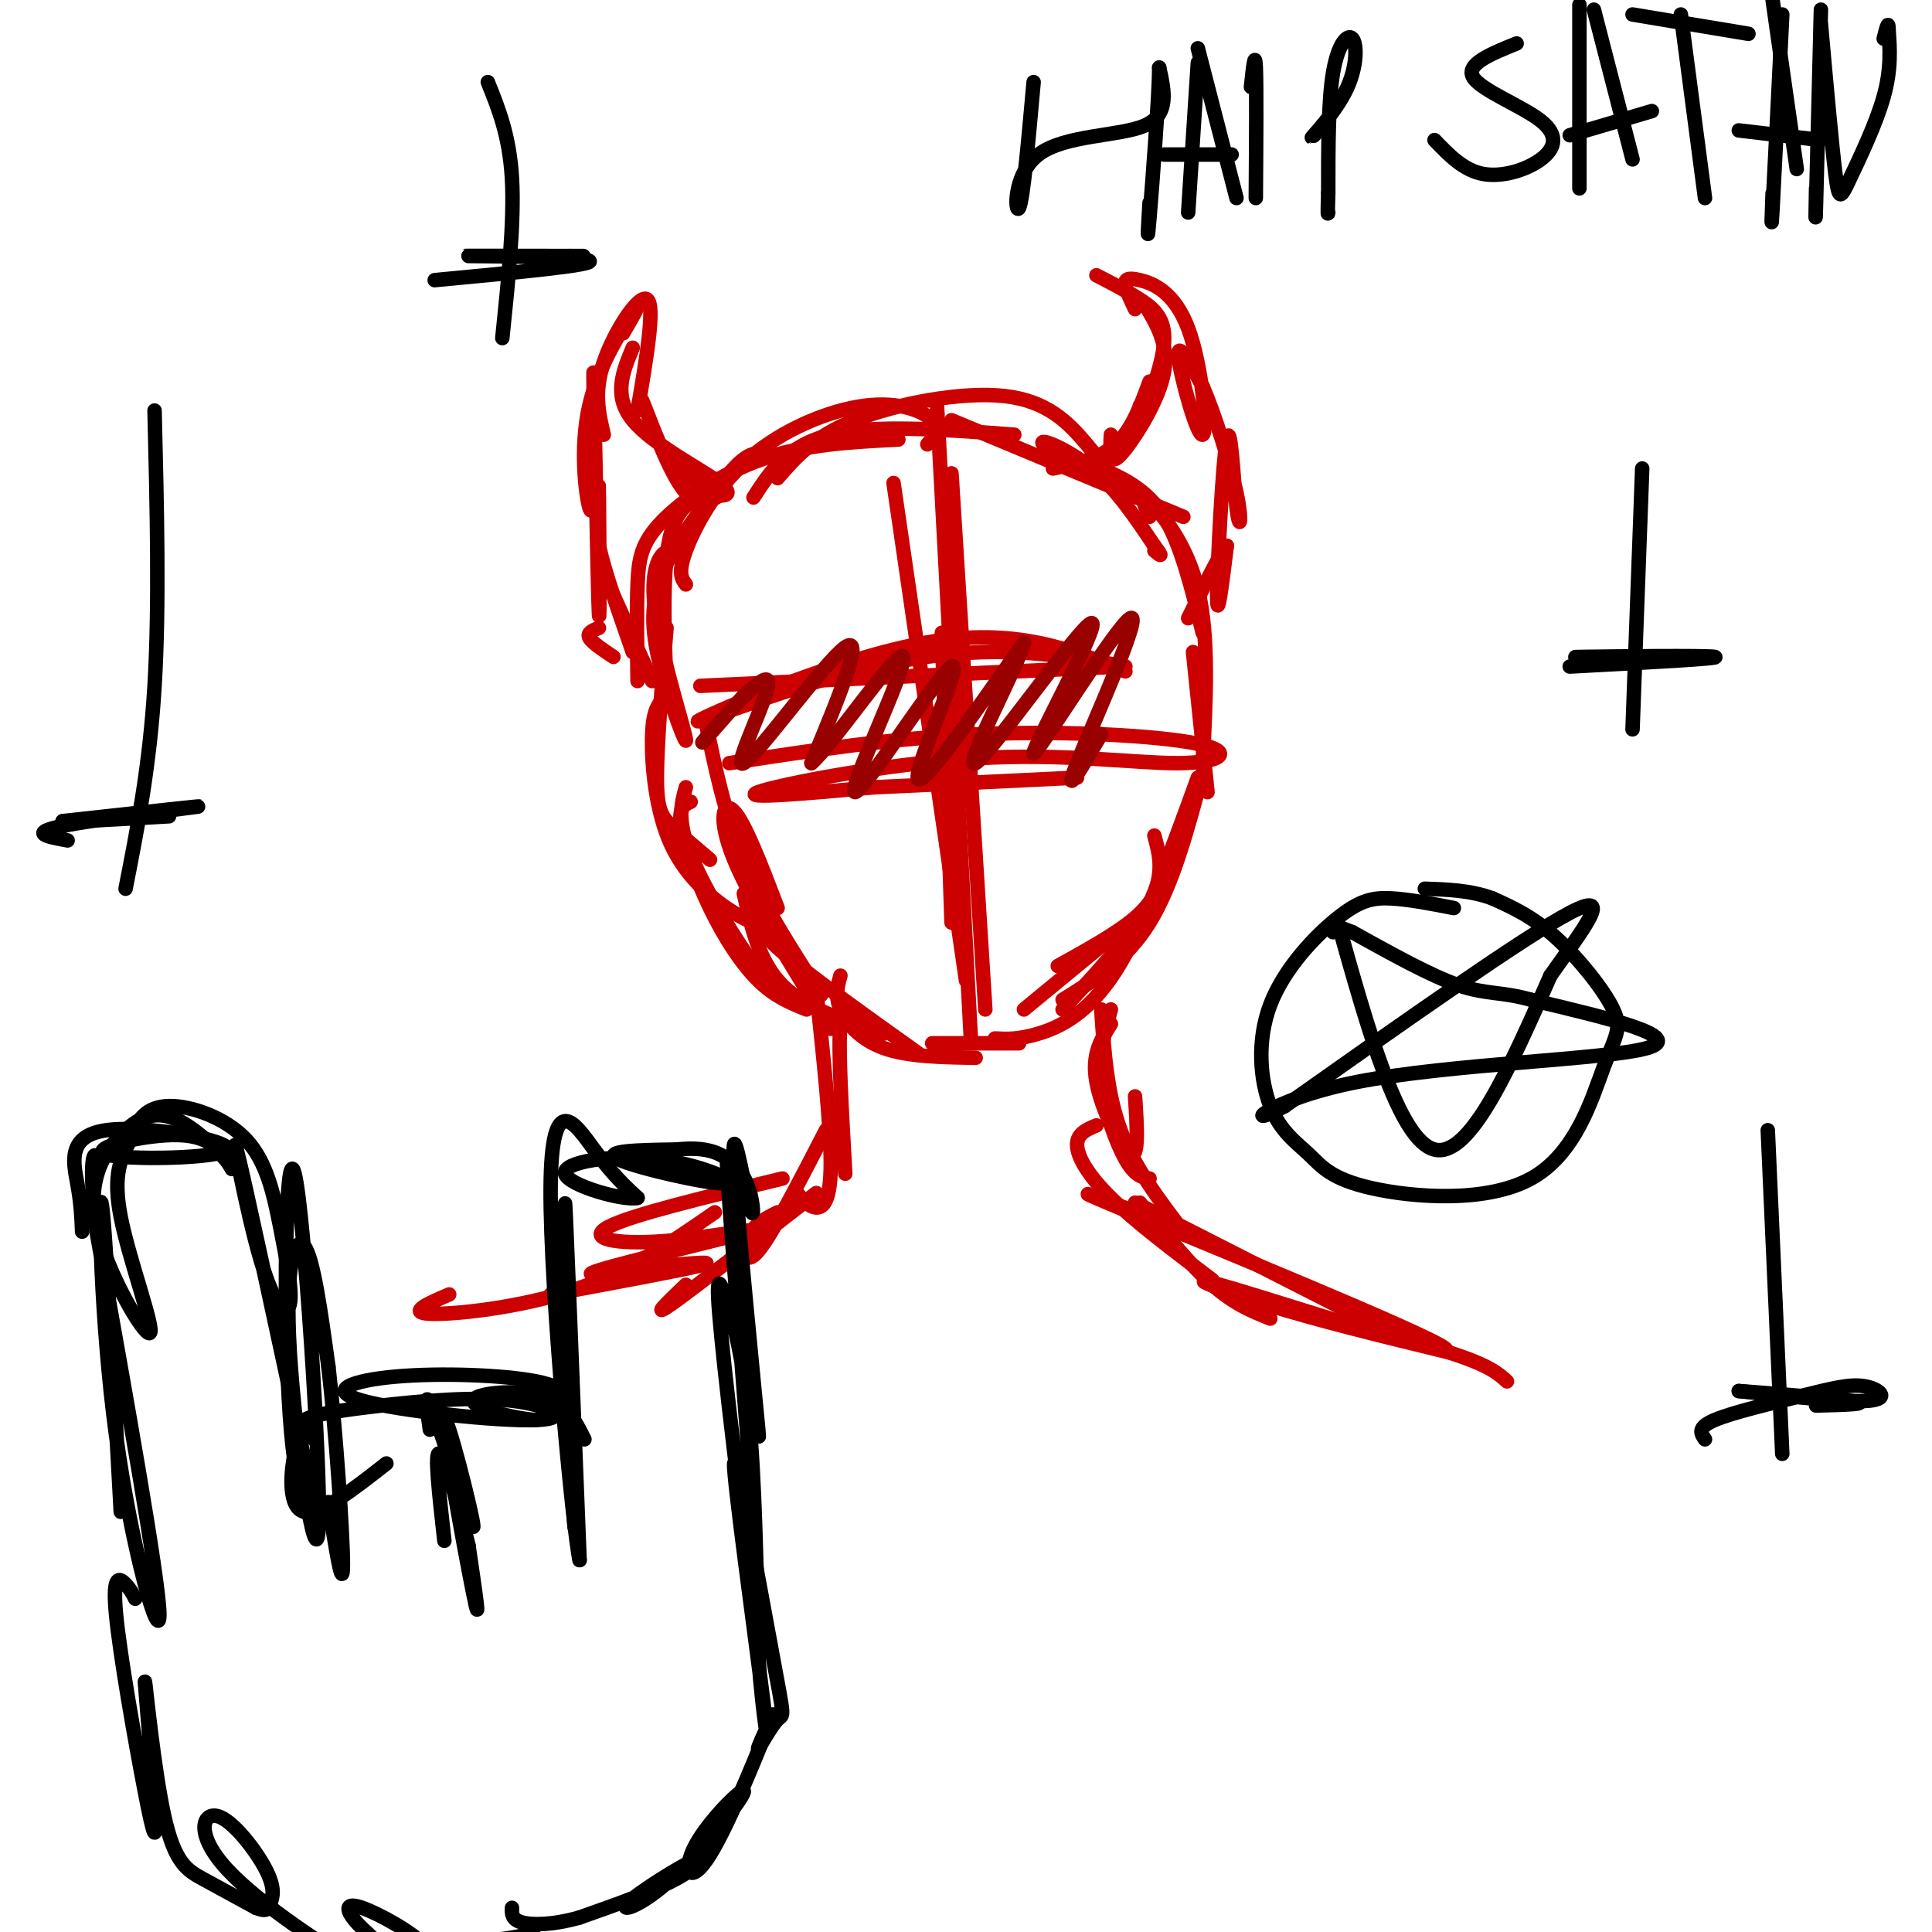 <svg viewBox='0 0 400 400' version='1.1' xmlns='http://www.w3.org/2000/svg' xmlns:xlink='http://www.w3.org/1999/xlink'><g fill='none' stroke='rgb(204,0,0)' stroke-width='3' stroke-linecap='round' stroke-linejoin='round'><path d='M150,102c-4.500,0.583 -9.000,1.167 -11,8c-2.000,6.833 -1.500,19.917 -1,33'/><path d='M132,141c-0.107,-7.345 -0.214,-14.690 0,-20c0.214,-5.310 0.750,-8.583 5,-13c4.250,-4.417 12.214,-9.976 21,-13c8.786,-3.024 18.393,-3.512 28,-4'/><path d='M156,103c3.500,-5.417 7.000,-10.833 16,-13c9.000,-2.167 23.500,-1.083 38,0'/><path d='M197,87c0.000,0.000 48.000,20.000 48,20'/><path d='M228,97c4.750,2.167 9.500,4.333 13,10c3.500,5.667 5.750,14.833 8,24'/><path d='M238,107c-1.089,-2.467 -2.178,-4.933 0,-3c2.178,1.933 7.622,8.267 10,18c2.378,9.733 1.689,22.867 1,36'/><path d='M247,135c0.000,0.000 3.000,29.000 3,29'/><path d='M138,130c-1.000,12.133 -2.000,24.267 -2,31c0.000,6.733 1.000,8.067 3,10c2.000,1.933 5.000,4.467 8,7'/><path d='M137,145c-0.958,1.292 -1.917,2.583 -2,8c-0.083,5.417 0.708,14.958 4,22c3.292,7.042 9.083,11.583 13,14c3.917,2.417 5.958,2.708 8,3'/><path d='M142,163c-0.956,3.378 -1.911,6.756 1,14c2.911,7.244 9.689,18.356 14,24c4.311,5.644 6.156,5.822 8,6'/><path d='M143,166c-1.286,0.601 -2.571,1.202 -2,5c0.571,3.798 3.000,10.792 6,17c3.000,6.208 6.571,11.631 10,15c3.429,3.369 6.714,4.685 10,6'/><path d='M154,185c1.583,7.083 3.167,14.167 8,19c4.833,4.833 12.917,7.417 21,10'/><path d='M174,202c-0.578,2.111 -1.156,4.222 0,7c1.156,2.778 4.044,6.222 9,8c4.956,1.778 11.978,1.889 19,2'/><path d='M193,216c0.000,0.000 18.000,0.000 18,0'/><path d='M212,209c0.000,0.000 17.000,-14.000 17,-14'/><path d='M239,173c1.083,4.000 2.167,8.000 -1,14c-3.167,6.000 -10.583,14.000 -18,22'/><path d='M206,215c2.400,0.133 4.800,0.267 9,-1c4.200,-1.267 10.200,-3.933 16,-13c5.800,-9.067 11.400,-24.533 17,-40'/><path d='M249,160c-3.083,11.583 -6.167,23.167 -11,31c-4.833,7.833 -11.417,11.917 -18,16'/><path d='M219,200c6.167,-3.417 12.333,-6.833 16,-10c3.667,-3.167 4.833,-6.083 6,-9'/><path d='M141,115c-1.361,-0.777 -2.721,-1.555 -4,0c-1.279,1.555 -2.475,5.441 -1,14c1.475,8.559 5.622,21.789 6,24c0.378,2.211 -3.014,-6.597 -5,-14c-1.986,-7.403 -2.568,-13.401 0,-20c2.568,-6.599 8.284,-13.800 14,-21'/><path d='M151,98c3.556,-4.244 5.444,-4.356 7,-4c1.556,0.356 2.778,1.178 4,2'/><path d='M142,121c-0.858,-1.156 -1.716,-2.313 0,-7c1.716,-4.687 6.006,-12.906 13,-19c6.994,-6.094 16.691,-10.064 24,-11c7.309,-0.936 12.231,1.161 14,3c1.769,1.839 0.384,3.419 -1,5'/><path d='M161,99c3.703,-4.286 7.405,-8.571 16,-12c8.595,-3.429 22.082,-6.001 31,-5c8.918,1.001 13.265,5.575 17,10c3.735,4.425 6.857,8.702 4,8c-2.857,-0.702 -11.692,-6.381 -13,-8c-1.308,-1.619 4.912,0.823 10,5c5.088,4.177 9.044,10.088 13,16'/><path d='M239,113c2.167,2.833 1.083,1.917 0,1'/><path d='M238,106c0.000,0.000 0.100,0.100 0.1,0.1'/><path d='M218,97c4.833,-1.000 9.667,-2.000 13,-5c3.333,-3.000 5.167,-8.000 7,-13'/><path d='M230,90c-0.077,1.411 -0.155,2.821 0,4c0.155,1.179 0.542,2.125 3,-1c2.458,-3.125 6.988,-10.321 8,-16c1.012,-5.679 -1.494,-9.839 -4,-14'/><path d='M236,84c-0.661,2.839 -1.321,5.679 0,3c1.321,-2.679 4.625,-10.875 5,-16c0.375,-5.125 -2.179,-7.179 -5,-9c-2.821,-1.821 -5.911,-3.411 -9,-5'/><path d='M235,64c-0.919,-1.912 -1.838,-3.824 -2,-5c-0.162,-1.176 0.432,-1.616 3,-1c2.568,0.616 7.111,2.289 10,10c2.889,7.711 4.124,21.461 3,22c-1.124,0.539 -4.607,-12.132 -5,-16c-0.393,-3.868 2.303,1.066 5,6'/><path d='M249,80c2.337,5.356 5.679,15.747 7,22c1.321,6.253 0.622,8.367 0,3c-0.622,-5.367 -1.168,-18.214 -2,-14c-0.832,4.214 -1.952,25.490 -2,32c-0.048,6.510 0.976,-1.745 2,-10'/><path d='M254,113c-1.000,0.833 -4.500,7.917 -8,15'/><path d='M150,102c-2.583,1.583 -5.167,3.167 -8,0c-2.833,-3.167 -5.917,-11.083 -9,-19'/><path d='M141,96c1.774,2.464 3.548,4.929 6,6c2.452,1.071 5.583,0.750 2,-2c-3.583,-2.750 -13.881,-7.929 -18,-13c-4.119,-5.071 -2.060,-10.036 0,-15'/><path d='M132,85c1.844,-10.822 3.689,-21.644 2,-23c-1.689,-1.356 -6.911,6.756 -9,13c-2.089,6.244 -1.044,10.622 0,15'/><path d='M129,69c1.857,-3.173 3.714,-6.345 2,-4c-1.714,2.345 -7.000,10.208 -9,19c-2.000,8.792 -0.714,18.512 0,21c0.714,2.488 0.857,-2.256 1,-7'/><path d='M123,89c-0.113,-8.821 -0.226,-17.643 0,-7c0.226,10.643 0.792,40.750 1,45c0.208,4.250 0.060,-17.357 0,-24c-0.060,-6.643 -0.030,1.679 0,10'/><path d='M124,113c1.167,5.333 4.083,13.667 7,22'/><path d='M126,121c0.000,0.000 9.000,20.000 9,20'/><path d='M124,130c-1.250,0.500 -2.500,1.000 -2,2c0.500,1.000 2.750,2.500 5,4'/><path d='M145,142c0.000,0.000 87.000,-4.000 87,-4'/><path d='M233,139c-11.397,-4.576 -22.794,-9.152 -41,-6c-18.206,3.152 -43.220,14.030 -47,16c-3.780,1.970 13.675,-4.970 28,-9c14.325,-4.030 25.522,-5.152 35,-5c9.478,0.152 17.239,1.576 25,3'/><path d='M151,158c16.995,-2.618 33.990,-5.235 52,-6c18.010,-0.765 37.036,0.323 45,2c7.964,1.677 4.867,3.944 -4,4c-8.867,0.056 -23.503,-2.100 -42,-1c-18.497,1.100 -40.856,5.457 -45,7c-4.144,1.543 9.928,0.271 24,-1'/><path d='M181,163c11.000,-0.500 26.500,-1.250 42,-2'/><path d='M185,100c0.000,0.000 15.000,103.000 15,103'/><path d='M194,84c0.000,0.000 7.000,131.000 7,131'/><path d='M197,98c0.000,0.000 7.000,111.000 7,111'/><path d='M195,131c0.000,0.000 2.000,60.000 2,60'/><path d='M146,149c2.000,9.750 4.000,19.500 8,29c4.000,9.500 10.000,18.750 16,28'/><path d='M161,188c-3.356,-8.778 -6.711,-17.556 -9,-20c-2.289,-2.444 -3.511,1.444 0,10c3.511,8.556 11.756,21.778 20,35'/><path d='M157,178c-0.600,3.556 -1.200,7.111 -1,10c0.200,2.889 1.200,5.111 7,10c5.800,4.889 16.400,12.444 27,20'/><path d='M178,214c-1.750,-3.417 -3.500,-6.833 -4,-2c-0.500,4.833 0.250,17.917 1,31'/><path d='M169,205c1.511,14.133 3.022,28.267 3,36c-0.022,7.733 -1.578,9.067 -3,9c-1.422,-0.067 -2.711,-1.533 -4,-3'/><path d='M171,234c-5.556,10.778 -11.111,21.556 -14,25c-2.889,3.444 -3.111,-0.444 -2,-3c1.111,-2.556 3.556,-3.778 6,-5'/><path d='M169,247c-12.750,9.917 -25.500,19.833 -30,23c-4.500,3.167 -0.750,-0.417 3,-4'/><path d='M230,209c-1.289,4.644 -2.578,9.289 -2,15c0.578,5.711 3.022,12.489 5,16c1.978,3.511 3.489,3.756 5,4'/><path d='M230,212c-2.022,3.133 -4.044,6.267 -3,12c1.044,5.733 5.156,14.067 7,15c1.844,0.933 1.422,-5.533 1,-12'/><path d='M228,209c0.583,8.667 1.167,17.333 4,25c2.833,7.667 7.917,14.333 13,21'/><path d='M227,233c-2.000,0.844 -4.000,1.689 -4,4c0.000,2.311 2.000,6.089 7,11c5.000,4.911 13.000,10.956 21,17'/><path d='M236,249c5.250,6.500 10.500,13.000 15,17c4.500,4.000 8.250,5.500 12,7'/><path d='M235,249c0.000,0.000 53.000,27.000 53,27'/><path d='M162,244c-15.646,3.761 -31.292,7.522 -36,10c-4.708,2.478 1.522,3.675 11,3c9.478,-0.675 22.206,-3.220 18,-2c-4.206,1.220 -25.344,6.206 -31,8c-5.656,1.794 4.172,0.397 14,-1'/><path d='M138,262c5.111,-0.422 10.889,-0.978 7,0c-3.889,0.978 -17.444,3.489 -31,6'/><path d='M148,251c-8.822,6.111 -17.644,12.222 -29,16c-11.356,3.778 -25.244,5.222 -30,5c-4.756,-0.222 -0.378,-2.111 4,-4'/><path d='M238,252c-10.341,-3.965 -20.683,-7.930 -4,-1c16.683,6.930 60.389,24.754 65,28c4.611,3.246 -29.874,-8.088 -43,-12c-13.126,-3.912 -4.893,-0.404 6,3c10.893,3.404 24.447,6.702 38,10'/><path d='M300,280c8.333,2.667 10.167,4.333 12,6'/></g>
<g fill='none' stroke='rgb(0,0,0)' stroke-width='3' stroke-linecap='round' stroke-linejoin='round'><path d='M25,313c-1.685,-30.905 -3.369,-61.810 -4,-64c-0.631,-2.190 -0.208,24.333 3,48c3.208,23.667 9.202,44.476 9,37c-0.202,-7.476 -6.601,-43.238 -13,-79'/><path d='M20,255c-1.933,-16.156 -0.267,-17.044 0,-15c0.267,2.044 -0.867,7.022 -2,12'/><path d='M17,255c-0.113,-2.879 -0.226,-5.758 -1,-10c-0.774,-4.242 -2.207,-9.847 6,-11c8.207,-1.153 26.056,2.144 25,4c-1.056,1.856 -21.015,2.269 -25,1c-3.985,-1.269 8.004,-4.220 15,-4c6.996,0.220 8.998,3.610 11,7'/><path d='M48,242c-0.198,-1.175 -6.193,-7.612 -11,-10c-4.807,-2.388 -8.426,-0.728 -12,3c-3.574,3.728 -7.102,9.525 -5,19c2.102,9.475 9.835,22.628 11,22c1.165,-0.628 -4.239,-15.037 -6,-24c-1.761,-8.963 0.119,-12.482 2,-16'/><path d='M27,236c1.251,-4.262 3.378,-6.917 8,-7c4.622,-0.083 11.739,2.406 16,7c4.261,4.594 5.667,11.292 7,18c1.333,6.708 2.595,13.427 2,16c-0.595,2.573 -3.045,1.000 -6,-9c-2.955,-10.000 -6.416,-28.429 -5,-23c1.416,5.429 7.708,34.714 14,64'/><path d='M63,302c1.535,12.210 -1.626,10.733 -3,-9c-1.374,-19.733 -0.959,-57.724 1,-50c1.959,7.724 5.463,61.163 5,73c-0.463,11.837 -4.894,-17.929 -6,-36c-1.106,-18.071 1.113,-24.449 3,-22c1.887,2.449 3.444,13.724 5,25'/><path d='M68,283c1.578,13.578 3.022,35.022 3,41c-0.022,5.978 -1.511,-3.511 -3,-13'/><path d='M65,293c-1.533,1.822 -3.067,3.644 -4,8c-0.933,4.356 -1.267,11.244 2,12c3.267,0.756 10.133,-4.622 17,-10'/><path d='M65,298c-1.957,-1.420 -3.914,-2.839 -2,-4c1.914,-1.161 7.698,-2.063 16,-3c8.302,-0.937 19.120,-1.908 27,-1c7.880,0.908 12.820,3.696 5,4c-7.820,0.304 -28.399,-1.874 -36,-4c-7.601,-2.126 -2.223,-4.199 7,-5c9.223,-0.801 22.291,-0.331 29,1c6.709,1.331 7.060,3.523 6,5c-1.060,1.477 -3.530,2.238 -6,3'/><path d='M111,294c-4.595,-0.274 -13.083,-2.458 -13,-4c0.083,-1.542 8.738,-2.440 14,-1c5.262,1.440 7.131,5.220 9,9'/><path d='M115,268c0.006,-13.185 0.012,-26.369 1,-10c0.988,16.369 2.958,62.292 3,58c0.042,-4.292 -1.845,-58.798 -2,-66c-0.155,-7.202 1.423,32.899 3,73'/><path d='M120,323c-1.321,-5.524 -6.125,-55.833 -6,-77c0.125,-21.167 5.179,-13.190 9,-8c3.821,5.190 6.411,7.595 9,10'/><path d='M132,248c-2.826,0.697 -14.393,-2.559 -15,-5c-0.607,-2.441 9.744,-4.067 19,-3c9.256,1.067 17.415,4.826 14,5c-3.415,0.174 -18.404,-3.236 -22,-5c-3.596,-1.764 4.202,-1.882 12,-2'/><path d='M140,238c3.550,-0.353 6.427,-0.234 9,1c2.573,1.234 4.844,3.585 6,7c1.156,3.415 1.196,7.895 0,3c-1.196,-4.895 -3.630,-19.164 -3,-8c0.630,11.164 4.323,47.761 5,55c0.677,7.239 -1.661,-14.881 -4,-37'/><path d='M153,259c-1.544,-13.817 -3.406,-29.861 -2,-10c1.406,19.861 6.078,75.626 6,84c-0.078,8.374 -4.908,-30.642 -7,-50c-2.092,-19.358 -1.448,-19.058 0,-15c1.448,4.058 3.699,11.874 5,25c1.301,13.126 1.650,31.563 2,50'/><path d='M157,343c1.020,13.350 2.572,21.724 1,9c-1.572,-12.724 -6.266,-46.545 -6,-49c0.266,-2.455 5.494,26.455 8,40c2.506,13.545 2.290,11.724 1,13c-1.290,1.276 -3.654,5.650 -4,6c-0.346,0.350 1.327,-3.325 3,-7'/><path d='M160,355c-2.085,5.358 -8.798,22.255 -13,29c-4.202,6.745 -5.892,3.340 -3,-2c2.892,-5.340 10.368,-12.616 10,-11c-0.368,1.616 -8.579,12.124 -15,18c-6.421,5.876 -11.051,7.122 -9,5c2.051,-2.122 10.783,-7.610 14,-9c3.217,-1.390 0.919,1.317 -4,4c-4.919,2.683 -12.460,5.341 -20,8'/><path d='M120,397c-5.689,1.600 -9.911,1.600 -12,1c-2.089,-0.600 -2.044,-1.800 -2,-3'/><path d='M28,331c-0.459,-0.920 -0.918,-1.840 -2,-3c-1.082,-1.160 -2.788,-2.558 -2,6c0.788,8.558 4.071,27.074 6,37c1.929,9.926 2.503,11.262 2,3c-0.503,-8.262 -2.083,-26.122 -2,-26c0.083,0.122 1.830,18.225 4,28c2.170,9.775 4.763,11.221 8,13c3.237,1.779 7.119,3.889 11,6'/><path d='M53,395c2.302,0.924 2.556,0.233 3,-1c0.444,-1.233 1.078,-3.007 -1,-7c-2.078,-3.993 -6.866,-10.205 -10,-11c-3.134,-0.795 -4.612,3.826 2,11c6.612,7.174 21.316,16.900 29,21c7.684,4.100 8.348,2.575 10,1c1.652,-1.575 4.291,-3.201 2,-6c-2.291,-2.799 -9.512,-6.772 -13,-8c-3.488,-1.228 -3.244,0.289 -2,2c1.244,1.711 3.489,3.614 5,5c1.511,1.386 2.289,2.253 7,2c4.711,-0.253 13.356,-1.627 22,-3'/><path d='M107,401c4.167,-0.833 3.583,-1.417 3,-2'/><path d='M89,296c-0.715,-4.842 -1.429,-9.684 1,-3c2.429,6.684 8.002,24.895 8,23c-0.002,-1.895 -5.577,-23.895 -6,-22c-0.423,1.895 4.308,27.684 6,36c1.692,8.316 0.346,-0.842 -1,-10'/><path d='M97,320c-1.533,-6.578 -4.867,-18.022 -6,-19c-1.133,-0.978 -0.067,8.511 1,18'/><path d='M214,17c-1.083,12.125 -2.167,24.250 -3,26c-0.833,1.750 -1.417,-6.875 4,-11c5.417,-4.125 16.833,-3.750 22,-6c5.167,-2.250 4.083,-7.125 3,-12'/><path d='M240,14c0.022,5.156 -1.422,24.044 -2,31c-0.578,6.956 -0.289,1.978 0,-3'/><path d='M248,13c0.000,0.000 -2.000,31.000 -2,31'/><path d='M248,10c0.000,0.000 8.000,31.000 8,31'/><path d='M241,32c0.000,0.000 14.000,0.000 14,0'/><path d='M259,18c0.417,-3.917 0.833,-7.833 1,-4c0.167,3.833 0.083,15.417 0,27'/><path d='M274,26c-1.577,1.659 -3.155,3.317 -2,2c1.155,-1.317 5.041,-5.611 7,-10c1.959,-4.389 1.989,-8.874 1,-10c-0.989,-1.126 -2.997,1.107 -4,7c-1.003,5.893 -1.002,15.447 -1,25'/><path d='M275,40c-0.167,4.833 -0.083,4.417 0,4'/><path d='M314,9c-5.309,2.147 -10.619,4.293 -9,7c1.619,2.707 10.166,5.973 14,9c3.834,3.027 2.955,5.815 0,8c-2.955,2.185 -7.987,3.767 -12,3c-4.013,-0.767 -7.006,-3.884 -10,-7'/><path d='M327,1c0.000,0.000 0.000,38.000 0,38'/><path d='M330,2c0.000,0.000 8.000,31.000 8,31'/><path d='M325,28c0.000,0.000 17.000,-5.000 17,-5'/><path d='M348,3c0.000,0.000 5.000,38.000 5,38'/><path d='M338,3c0.000,0.000 24.000,4.000 24,4'/><path d='M369,3c-0.833,16.917 -1.667,33.833 -2,40c-0.333,6.167 -0.167,1.583 0,-3'/><path d='M367,0c0.000,0.000 5.000,35.000 5,35'/><path d='M360,27c0.000,0.000 17.000,2.000 17,2'/><path d='M377,2c-0.417,16.917 -0.833,33.833 -1,40c-0.167,6.167 -0.083,1.583 0,-3'/><path d='M377,5c1.131,12.565 2.262,25.131 3,31c0.738,5.869 1.083,5.042 3,1c1.917,-4.042 5.405,-11.298 7,-17c1.595,-5.702 1.298,-9.851 1,-14'/><path d='M391,6c0.000,-2.000 -0.500,0.000 -1,2'/><path d='M340,97c0.000,0.000 -2.000,54.000 -2,54'/><path d='M325,138c15.911,-0.844 31.822,-1.689 30,-2c-1.822,-0.311 -21.378,-0.089 -27,0c-5.622,0.089 2.689,0.044 11,0'/><path d='M339,136c3.833,0.000 7.917,0.000 12,0'/><path d='M32,85c0.500,20.250 1.000,40.500 0,57c-1.000,16.500 -3.500,29.250 -6,42'/><path d='M14,174c-4.156,-0.756 -8.311,-1.511 -1,-3c7.311,-1.489 26.089,-3.711 28,-4c1.911,-0.289 -13.044,1.356 -28,3'/><path d='M13,170c-1.000,0.333 10.500,-0.333 22,-1'/><path d='M101,17c2.250,5.583 4.500,11.167 5,20c0.500,8.833 -0.750,20.917 -2,33'/><path d='M90,58c16.756,-1.578 33.511,-3.156 32,-4c-1.511,-0.844 -21.289,-0.956 -25,-1c-3.711,-0.044 8.644,-0.022 21,0'/><path d='M118,53c3.833,0.000 2.917,0.000 2,0'/><path d='M366,234c0.000,0.000 3.000,67.000 3,67'/><path d='M353,298c-0.850,-1.212 -1.700,-2.424 2,-4c3.700,-1.576 11.951,-3.515 18,-5c6.049,-1.485 9.898,-2.515 13,-2c3.102,0.515 5.458,2.576 1,3c-4.458,0.424 -15.729,-0.788 -27,-2'/><path d='M360,288c1.222,0.089 17.778,1.311 23,2c5.222,0.689 -0.889,0.844 -7,1'/><path d='M301,188c-4.659,-0.905 -9.318,-1.809 -13,-2c-3.682,-0.191 -6.386,0.332 -11,4c-4.614,3.668 -11.137,10.481 -14,18c-2.863,7.519 -2.066,15.744 0,21c2.066,5.256 5.400,7.543 8,10c2.600,2.457 4.466,5.086 13,7c8.534,1.914 23.737,3.115 33,-2c9.263,-5.115 12.586,-16.546 15,-23c2.414,-6.454 3.919,-7.930 2,-12c-1.919,-4.070 -7.263,-10.734 -12,-15c-4.737,-4.266 -8.869,-6.133 -13,-8'/><path d='M309,186c-4.500,-1.667 -9.250,-1.833 -14,-2'/><path d='M277,191c6.333,22.583 12.667,45.167 20,47c7.333,1.833 15.667,-17.083 24,-36'/><path d='M321,202c7.244,-10.267 13.356,-17.933 4,-13c-9.356,4.933 -34.178,22.467 -59,40'/><path d='M266,229c-9.595,5.357 -4.083,-1.250 15,-5c19.083,-3.750 51.738,-4.643 60,-7c8.262,-2.357 -7.869,-6.179 -24,-10'/><path d='M317,207c-6.089,-1.733 -9.311,-1.067 -15,-3c-5.689,-1.933 -13.844,-6.467 -22,-11'/><path d='M280,193c-4.333,-1.833 -4.167,-0.917 -4,0'/></g>
<g fill='none' stroke='rgb(153,0,0)' stroke-width='3' stroke-linecap='round' stroke-linejoin='round'><path d='M154,144c-5.183,5.907 -10.367,11.815 -8,9c2.367,-2.815 12.284,-14.352 13,-12c0.716,2.352 -7.769,18.595 -5,17c2.769,-1.595 16.791,-21.027 21,-24c4.209,-2.973 -1.396,10.514 -7,24'/><path d='M168,158c4.201,-3.514 18.203,-24.298 19,-22c0.797,2.298 -11.611,27.678 -10,28c1.611,0.322 17.241,-24.413 20,-26c2.759,-1.587 -7.355,19.975 -7,23c0.355,3.025 11.177,-12.488 22,-28'/><path d='M212,133c-0.614,3.687 -13.149,26.906 -10,25c3.149,-1.906 21.982,-28.936 24,-29c2.018,-0.064 -12.779,26.839 -12,27c0.779,0.161 17.133,-26.418 20,-28c2.867,-1.582 -7.752,21.834 -11,30c-3.248,8.166 0.876,1.083 5,-6'/></g>
</svg>